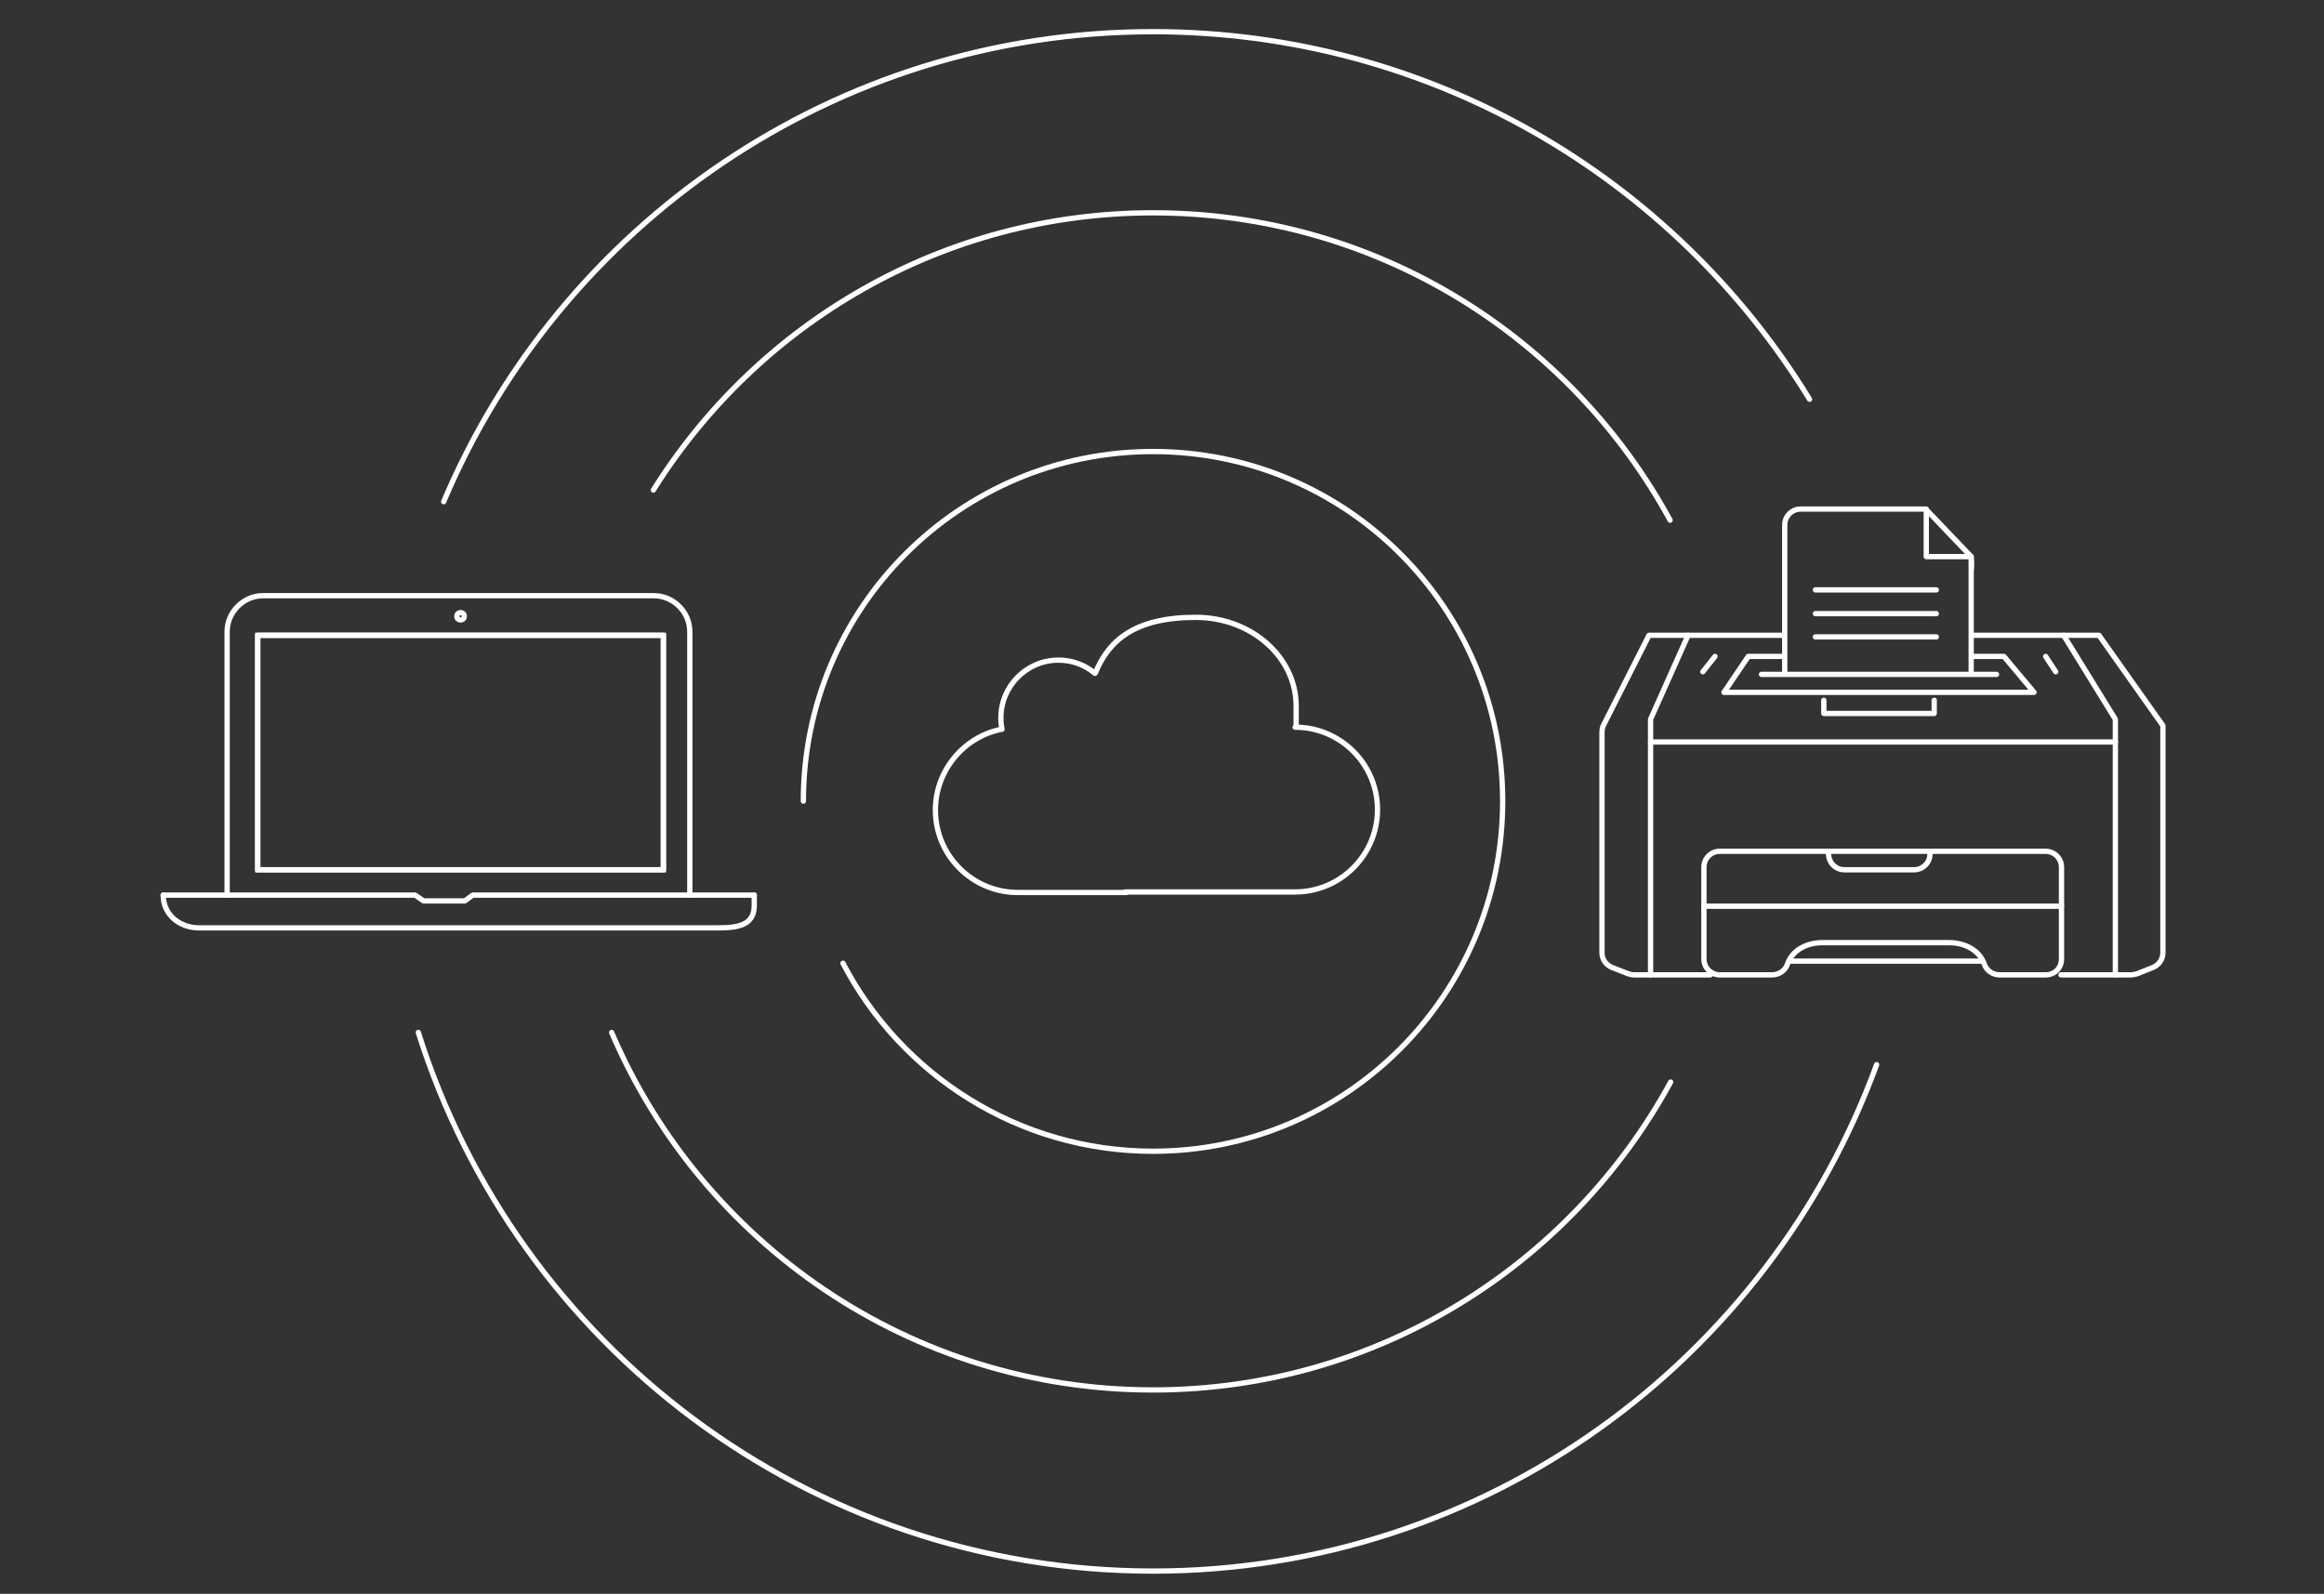 <?xml version="1.0" encoding="utf-8"?>
<!-- Generator: Adobe Illustrator 21.0.0, SVG Export Plug-In . SVG Version: 6.00 Build 0)  -->
<svg version="1.1" id="Layer_1" xmlns="http://www.w3.org/2000/svg" xmlns:xlink="http://www.w3.org/1999/xlink" x="0px" y="0px"
	 viewBox="0 0 440 301.8" style="enable-background:new 0 0 440 301.8;" xml:space="preserve">
<rect x="0" y="0" width="440" height="301.8" fill="#333333" stroke="none"/>
<style type="text/css">
	.st0{fill:none;stroke:#FFFFFF;stroke-linecap:round;stroke-linejoin:round;stroke-miterlimit:10;}
	.st1{fill:none;stroke:#FFFFFF;stroke-miterlimit:10;}
</style>
<g>
	<g id="XMLID_732_">
		<path id="XMLID_753_" class="st0" d="M390.3,181.6v-17.4c0-1.7-1.4-3-3-3h-61.7c-1.7,0-3,1.4-3,3v17.4c0,1.7,1.4,3,3,3h9.9
			c1.3,0,2.5-0.8,2.9-2c0.9-2.6,3.5-4.1,6.7-4.1H369c3.1,0,5.8,1.5,6.7,4.1c0.4,1.2,1.6,2,2.9,2h8.7
			C389,184.6,390.3,183.3,390.3,181.6z"/>
		<line id="XMLID_752_" class="st0" x1="322.6" y1="171.6" x2="390.3" y2="171.6"/>
		<path id="XMLID_751_" class="st0" d="M373.4,120.3h24l12.1,17.1v43c0,1.2-0.7,2.3-1.9,2.8l-3,1.2c-0.4,0.1-0.8,0.2-1.2,0.2h-13.2"
			/>
		<path id="XMLID_750_" class="st0" d="M323.8,184.6h-14.4c-0.4,0-0.8-0.1-1.1-0.2l-3.1-1.2c-1.2-0.5-1.9-1.6-1.9-2.8v-41.7
			c0-0.5,0.1-1,0.3-1.4l8.6-17h25.3"/>
		<polyline id="XMLID_749_" class="st0" points="312.5,184.6 312.5,136.2 319.6,120.3 		"/>
		<polyline id="XMLID_748_" class="st0" points="400.5,184.6 400.5,136.2 390.7,120.3 		"/>
		<polyline id="XMLID_747_" class="st0" points="373.4,124.3 379.4,124.3 385.1,131.1 326.4,131.1 331,124.3 337.6,124.3 		"/>
		<polyline id="XMLID_746_" class="st0" points="345.3,132.6 345.3,135.1 366.2,135.1 366.2,132.6 		"/>
		<line id="XMLID_745_" class="st0" x1="312.5" y1="140.5" x2="400.5" y2="140.5"/>
		<line id="XMLID_744_" class="st0" x1="324.7" y1="124.3" x2="322.4" y2="127.2"/>
		<line id="XMLID_743_" class="st0" x1="387.3" y1="124.3" x2="389.2" y2="127.2"/>
		<line id="XMLID_742_" class="st0" x1="338.8" y1="182" x2="375.3" y2="182"/>
		<path id="XMLID_741_" class="st0" d="M365.4,161.7L365.4,161.7c0,1.7-1.4,3-3,3h-13.2c-1.7,0-3-1.4-3-3v0"/>
		<g id="XMLID_737_">
			<path id="XMLID_740_" class="st0" d="M337.9,127.5V99.4c0-1.6,1.3-3,3-3h20.8c0.8,0,1.9,0,3,0"/>
			<polygon id="XMLID_739_" class="st0" points="364.7,105.4 364.7,96.5 373.2,105.4 			"/>
			<path id="XMLID_738_" class="st0" d="M373.2,105.4l0,22.1v-19.4C373.3,107.4,373.3,106.4,373.2,105.4"/>
		</g>
		<line id="XMLID_736_" class="st0" x1="343.7" y1="111.7" x2="366.6" y2="111.7"/>
		<line id="XMLID_735_" class="st0" x1="343.7" y1="116.2" x2="366.6" y2="116.2"/>
		<line id="XMLID_734_" class="st0" x1="343.7" y1="120.6" x2="366.6" y2="120.6"/>
		<line id="XMLID_733_" class="st0" x1="333.5" y1="127.7" x2="378" y2="127.7"/>
	</g>
	<path id="XMLID_694_" class="st0" d="M84,95c22.1-52.3,73.9-89,134.3-89c52.6,0,98.7,27.8,124.3,69.6"/>
	<path id="XMLID_693_" class="st0" d="M355.3,201.6c-20.4,55.9-74,95.9-137,95.9c-65.2,0-120.5-42.9-139.1-102"/>
	<path id="XMLID_692_" class="st0" d="M123.7,92.8c19.7-31.5,54.7-52.5,94.6-52.5c42.3,0,79,23.5,97.9,58.2"/>
	<path id="XMLID_691_" class="st0" d="M316.3,204.9c-18.9,34.7-55.7,58.3-98,58.3c-46,0-85.5-27.9-102.5-67.7"/>
	<path id="XMLID_690_" class="st0" d="M152.1,151.7c0-36.6,29.6-66.2,66.2-66.2s66.2,29.6,66.2,66.2S254.9,218,218.3,218
		c-25.5,0-47.7-14.5-58.7-35.6"/>
	<path id="XMLID_685_" class="st0" d="M207.4,127.4c2.5-6.1,7.4-10.5,19-10.5c10.5,0,19,7.5,19,16.8v3.9 M245.2,137.7
		c8.6,0,15.6,7,15.6,15.6c0,8.6-7,15.6-15.6,15.6H213 M213.3,169h-20.6c-8.6,0-15.6-7-15.6-15.6c0-7.5,5.4-13.9,12.5-15.3
		 M189.7,138.1c-0.1-0.6-0.2-1.3-0.2-1.9v-0.3c0-6,4.9-10.9,10.9-10.9c2.6,0,5,0.9,6.9,2.5"/>
	<g id="XMLID_619_">
		<rect id="XMLID_626_" x="48.8" y="120.3" class="st1" width="76.8" height="44.4"/>
		<g id="XMLID_620_">
			<rect id="XMLID_625_" x="48.8" y="120.3" class="st0" width="76.8" height="44.4"/>
			<polyline id="XMLID_624_" class="st0" points="30.9,169.5 78.6,169.5 80.2,170.6 84.3,170.6 88,170.6 89.5,169.5 142.8,169.5 			
				"/>
			<path id="XMLID_623_" class="st0" d="M142.8,169.5v2c0,3.7-3.1,4.2-6.8,4.2H37.7c-3.7,0-6.8-2.5-6.8-6.2"/>
			<path id="XMLID_622_" class="st0" d="M43,169.5v-49.9c0-3.7,3.1-6.8,6.8-6.8h74c3.7,0,6.8,3.1,6.8,6.8v49.9"/>
			<circle id="XMLID_621_" class="st0" cx="87.2" cy="116.7" r="0.7"/>
		</g>
	</g>
</g>
</svg>
